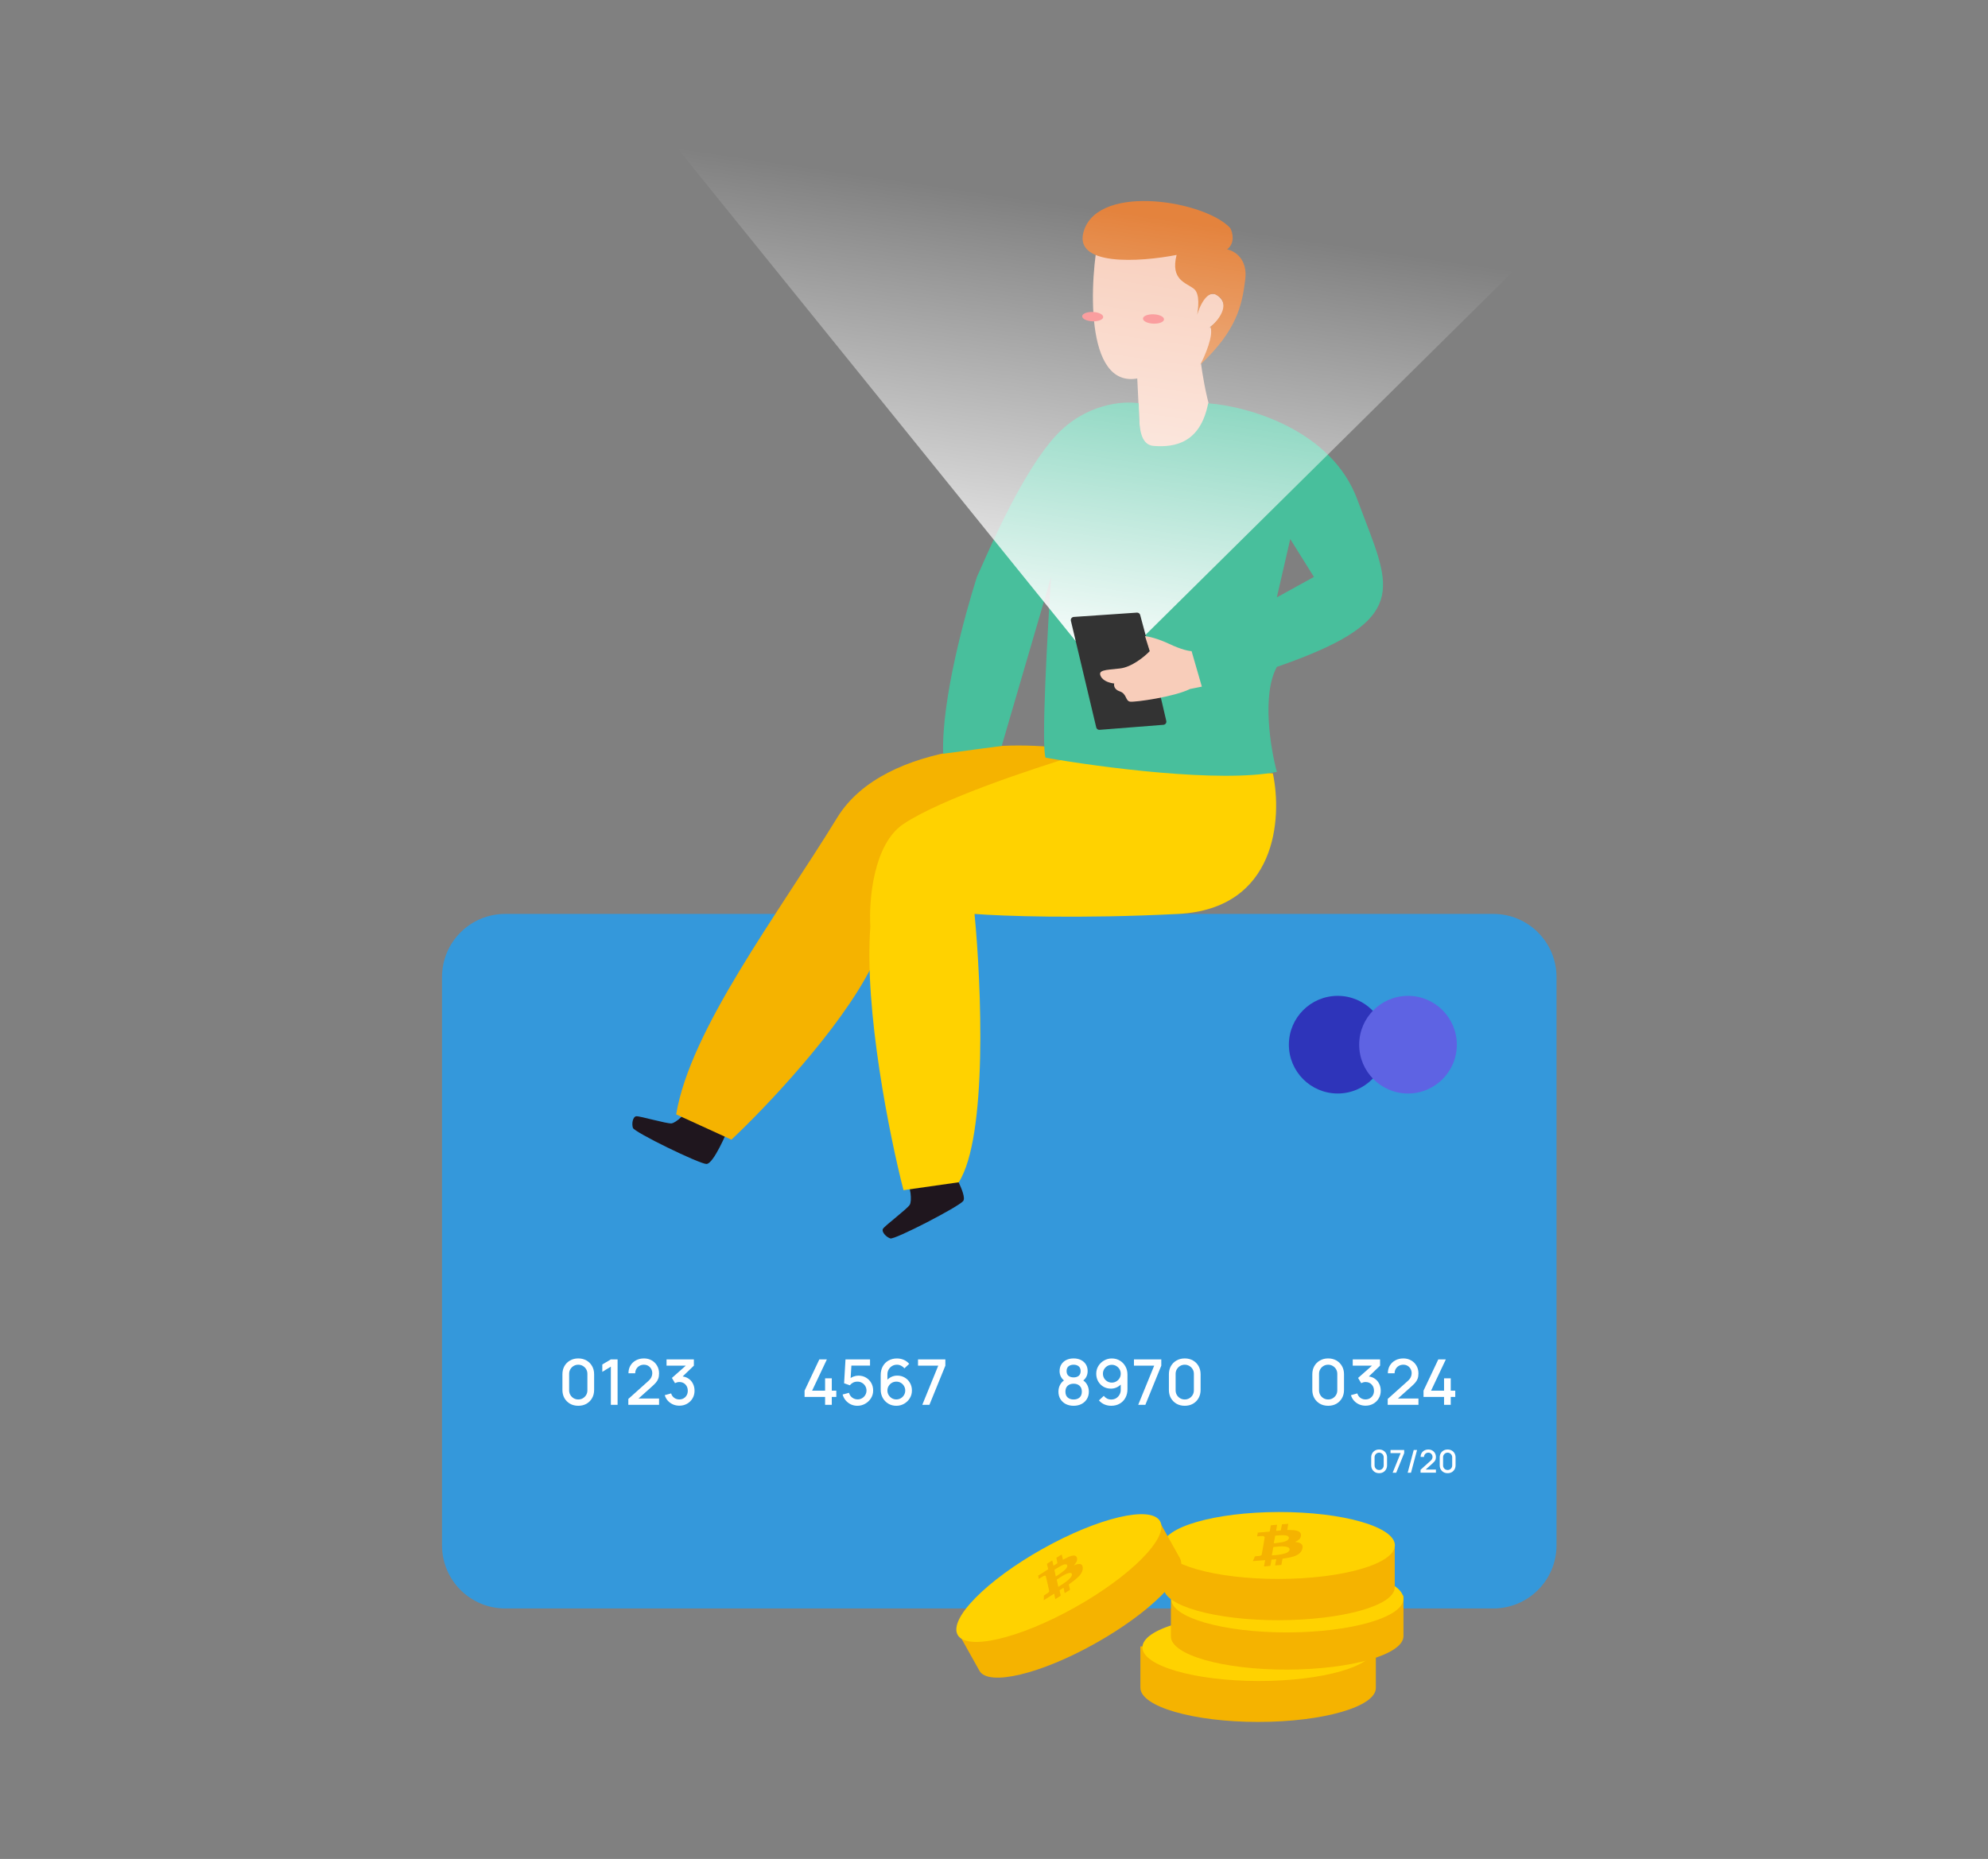 <svg xmlns="http://www.w3.org/2000/svg" width="509" height="476" viewBox="0 0 509 476" fill="none">
<rect x="0" y="0" width="509" height="476" fill="#808080" stroke="none"/>
<rect width="509" height="475" transform="translate(0 0.5)" fill=""/>
<path d="M113.171 250.189C113.171 241.26 120.409 234.022 129.338 234.022H382.355C391.284 234.022 398.522 241.26 398.522 250.189V395.694C398.522 404.623 391.284 411.861 382.355 411.861H129.338C120.409 411.861 113.171 404.623 113.171 395.694V250.189Z" fill="#3498db"/>
<path d="M355 267.5C355 274.404 349.404 280 342.5 280C335.596 280 330 274.404 330 267.5C330 260.596 335.596 255 342.5 255C349.404 255 355 260.596 355 267.5Z" fill="#2E34BA"/>
<path d="M373 267.5C373 274.404 367.404 280 360.5 280C353.596 280 348 274.404 348 267.5C348 260.596 353.596 255 360.5 255C367.404 255 373 260.596 373 267.5Z" fill="#5E63E3"/>
<path d="M148.058 359.965C147.266 359.965 146.565 359.792 145.956 359.447C145.347 359.097 144.868 358.617 144.517 358.009C144.172 357.4 144 356.699 144 355.907V351.897C144 351.105 144.172 350.405 144.517 349.796C144.868 349.187 145.347 348.71 145.956 348.365C146.565 348.015 147.266 347.839 148.058 347.839C148.85 347.839 149.551 348.015 150.16 348.365C150.769 348.71 151.246 349.187 151.591 349.796C151.941 350.405 152.116 351.105 152.116 351.897V355.907C152.116 356.699 151.941 357.4 151.591 358.009C151.246 358.617 150.769 359.097 150.16 359.447C149.551 359.792 148.85 359.965 148.058 359.965ZM148.058 358.348C148.489 358.348 148.88 358.246 149.23 358.041C149.586 357.831 149.869 357.55 150.079 357.2C150.289 356.844 150.394 356.448 150.394 356.012V351.776C150.394 351.345 150.289 350.954 150.079 350.604C149.869 350.248 149.586 349.968 149.23 349.763C148.88 349.553 148.489 349.448 148.058 349.448C147.627 349.448 147.233 349.553 146.878 349.763C146.527 349.968 146.247 350.248 146.037 350.604C145.827 350.954 145.722 351.345 145.722 351.776V356.012C145.722 356.448 145.827 356.844 146.037 357.2C146.247 357.55 146.527 357.831 146.878 358.041C147.233 358.246 147.627 358.348 148.058 358.348Z" fill="white"/>
<path d="M156.402 359.722V349.941L154.211 351.275V349.391L156.402 348.082H158.124V359.722H156.402Z" fill="white"/>
<path d="M160.87 359.714L160.878 358.211L165.947 353.668C166.356 353.307 166.634 352.962 166.779 352.633C166.93 352.304 167.006 351.975 167.006 351.647C167.006 351.232 166.914 350.86 166.731 350.531C166.547 350.197 166.294 349.933 165.971 349.739C165.648 349.545 165.276 349.448 164.855 349.448C164.424 349.448 164.039 349.55 163.699 349.755C163.365 349.955 163.104 350.221 162.915 350.555C162.727 350.89 162.635 351.251 162.64 351.639H160.911C160.911 350.884 161.08 350.224 161.42 349.658C161.765 349.087 162.236 348.642 162.834 348.324C163.433 348.001 164.117 347.839 164.888 347.839C165.621 347.839 166.278 348.006 166.86 348.341C167.442 348.669 167.9 349.122 168.234 349.699C168.574 350.275 168.744 350.933 168.744 351.671C168.744 352.205 168.673 352.657 168.533 353.029C168.393 353.401 168.183 353.746 167.903 354.064C167.623 354.382 167.272 354.727 166.852 355.098L162.939 358.591L162.754 358.106H168.744V359.714H160.87Z" fill="white"/>
<path d="M173.94 359.941C173.363 359.941 172.822 359.833 172.315 359.617C171.809 359.396 171.369 359.084 170.997 358.679C170.631 358.275 170.364 357.798 170.197 357.249L171.83 356.796C171.986 357.297 172.258 357.682 172.647 357.952C173.035 358.216 173.466 358.345 173.94 358.34C174.366 358.335 174.74 358.235 175.064 358.041C175.387 357.847 175.64 357.585 175.823 357.257C176.007 356.923 176.098 356.54 176.098 356.109C176.098 355.462 175.896 354.929 175.492 354.508C175.093 354.088 174.57 353.878 173.924 353.878C173.74 353.878 173.552 353.905 173.358 353.959C173.169 354.013 172.991 354.083 172.824 354.169L172.032 352.835L176.139 349.205L176.316 349.691H170.658V348.082H177.658V349.691L174.247 352.972L174.231 352.423C174.964 352.423 175.6 352.587 176.139 352.916C176.678 353.239 177.092 353.681 177.383 354.242C177.68 354.797 177.828 355.419 177.828 356.109C177.828 356.853 177.653 357.513 177.303 358.089C176.958 358.666 176.492 359.119 175.904 359.447C175.322 359.776 174.667 359.941 173.94 359.941Z" fill="white"/>
<path d="M211.254 359.722V357.693H206V356.093L209.783 348.082H211.715L207.932 356.093H211.254V352.94H212.968V356.093H214.124V357.693H212.968V359.722H211.254Z" fill="white"/>
<path d="M219.516 359.965C218.918 359.965 218.36 359.844 217.843 359.601C217.331 359.353 216.892 359.014 216.525 358.583C216.159 358.146 215.898 357.645 215.741 357.079L217.366 356.643C217.458 356.988 217.614 357.287 217.835 357.54C218.061 357.793 218.325 357.99 218.627 358.13C218.929 358.265 219.242 358.332 219.565 358.332C219.991 358.332 220.376 358.23 220.721 358.025C221.071 357.82 221.346 357.545 221.545 357.2C221.75 356.855 221.853 356.476 221.853 356.061C221.853 355.635 221.747 355.25 221.537 354.905C221.333 354.56 221.055 354.288 220.705 354.088C220.36 353.883 219.98 353.781 219.565 353.781C219.091 353.781 218.689 353.875 218.36 354.064C218.032 354.253 217.776 354.471 217.593 354.719L216.121 354.201L216.477 348.082H222.758V349.675H217.342L218.029 349.036L217.746 353.619L217.415 353.191C217.722 352.884 218.088 352.649 218.514 352.488C218.94 352.326 219.363 352.245 219.783 352.245C220.505 352.245 221.149 352.412 221.715 352.746C222.286 353.08 222.736 353.536 223.065 354.112C223.394 354.684 223.558 355.333 223.558 356.061C223.558 356.783 223.372 357.44 223 358.033C222.629 358.62 222.135 359.089 221.521 359.44C220.907 359.79 220.239 359.965 219.516 359.965Z" fill="white"/>
<path d="M229.492 359.965C228.737 359.965 228.058 359.787 227.455 359.431C226.851 359.07 226.371 358.577 226.016 357.952C225.665 357.327 225.49 356.616 225.49 355.818V352.108C225.49 351.262 225.665 350.518 226.016 349.877C226.371 349.235 226.862 348.737 227.487 348.381C228.117 348.025 228.842 347.848 229.661 347.848C230.276 347.848 230.852 347.964 231.391 348.195C231.93 348.427 232.396 348.772 232.79 349.23L231.553 350.386C231.332 350.1 231.055 349.874 230.72 349.707C230.392 349.534 230.039 349.448 229.661 349.448C229.176 349.448 228.751 349.564 228.384 349.796C228.018 350.022 227.729 350.321 227.519 350.693C227.315 351.065 227.212 351.464 227.212 351.889V354.024L226.881 353.652C227.215 353.215 227.63 352.87 228.126 352.617C228.621 352.364 229.152 352.237 229.718 352.237C230.44 352.237 231.084 352.407 231.65 352.746C232.221 353.08 232.669 353.536 232.992 354.112C233.321 354.689 233.485 355.338 233.485 356.061C233.485 356.788 233.302 357.448 232.935 358.041C232.574 358.628 232.089 359.097 231.48 359.448C230.877 359.793 230.214 359.965 229.492 359.965ZM229.492 358.34C229.912 358.34 230.295 358.238 230.64 358.033C230.984 357.828 231.259 357.553 231.464 357.208C231.669 356.864 231.771 356.481 231.771 356.061C231.771 355.64 231.669 355.258 231.464 354.913C231.265 354.568 230.993 354.293 230.648 354.088C230.303 353.883 229.92 353.781 229.5 353.781C229.079 353.781 228.694 353.883 228.344 354.088C227.999 354.293 227.724 354.568 227.519 354.913C227.315 355.258 227.212 355.64 227.212 356.061C227.212 356.476 227.315 356.855 227.519 357.2C227.724 357.545 227.999 357.823 228.344 358.033C228.689 358.238 229.071 358.34 229.492 358.34Z" fill="white"/>
<path d="M236.138 359.722L240.228 349.691H235.047V348.082H242.047V349.691L237.965 359.722H236.138Z" fill="white"/>
<path d="M274.888 359.965C274.128 359.965 273.455 359.814 272.867 359.512C272.285 359.205 271.827 358.779 271.493 358.235C271.164 357.691 271 357.06 271 356.343C271 355.675 271.156 355.063 271.469 354.508C271.781 353.953 272.248 353.517 272.867 353.199L272.835 353.781C272.339 353.474 271.957 353.091 271.687 352.633C271.423 352.169 271.291 351.652 271.291 351.081C271.291 350.418 271.445 349.844 271.752 349.359C272.059 348.874 272.482 348.5 273.021 348.235C273.565 347.971 274.188 347.839 274.888 347.839C275.589 347.839 276.209 347.971 276.747 348.235C277.286 348.5 277.709 348.874 278.017 349.359C278.324 349.844 278.477 350.418 278.477 351.081C278.477 351.652 278.351 352.167 278.097 352.625C277.844 353.083 277.456 353.468 276.933 353.781L276.909 353.215C277.523 353.517 277.99 353.948 278.308 354.508C278.626 355.063 278.785 355.675 278.785 356.343C278.785 357.06 278.617 357.691 278.283 358.235C277.949 358.779 277.488 359.205 276.901 359.512C276.314 359.814 275.643 359.965 274.888 359.965ZM274.888 358.356C275.513 358.356 276.02 358.186 276.408 357.847C276.796 357.502 276.99 357.001 276.99 356.343C276.99 355.686 276.796 355.185 276.408 354.84C276.025 354.489 275.519 354.314 274.888 354.314C274.258 354.314 273.748 354.489 273.36 354.84C272.978 355.185 272.786 355.686 272.786 356.343C272.786 357.001 272.98 357.502 273.368 357.847C273.757 358.186 274.263 358.356 274.888 358.356ZM274.888 352.698C275.422 352.698 275.853 352.566 276.182 352.302C276.516 352.032 276.683 351.625 276.683 351.081C276.683 350.537 276.516 350.13 276.182 349.86C275.853 349.585 275.422 349.448 274.888 349.448C274.355 349.448 273.921 349.585 273.587 349.86C273.253 350.13 273.086 350.537 273.086 351.081C273.086 351.625 273.253 352.032 273.587 352.302C273.921 352.566 274.355 352.698 274.888 352.698Z" fill="white"/>
<path d="M284.67 347.847C285.425 347.847 286.104 348.028 286.707 348.389C287.311 348.745 287.788 349.235 288.138 349.86C288.494 350.485 288.672 351.197 288.672 351.994V355.705C288.672 356.551 288.494 357.294 288.138 357.936C287.788 358.577 287.298 359.076 286.667 359.431C286.042 359.787 285.32 359.965 284.501 359.965C283.886 359.965 283.31 359.849 282.771 359.617C282.232 359.385 281.766 359.041 281.372 358.582L282.609 357.427C282.83 357.712 283.105 357.941 283.434 358.114C283.768 358.281 284.123 358.364 284.501 358.364C284.986 358.364 285.411 358.251 285.778 358.025C286.144 357.793 286.43 357.491 286.635 357.119C286.845 356.747 286.95 356.349 286.95 355.923V353.789L287.281 354.161C286.947 354.597 286.532 354.942 286.037 355.195C285.541 355.449 285.01 355.575 284.444 355.575C283.722 355.575 283.075 355.408 282.504 355.074C281.938 354.735 281.491 354.277 281.162 353.7C280.839 353.123 280.677 352.474 280.677 351.752C280.677 351.024 280.858 350.367 281.219 349.779C281.585 349.187 282.07 348.718 282.674 348.373C283.283 348.023 283.948 347.847 284.67 347.847ZM284.67 349.472C284.25 349.472 283.867 349.575 283.523 349.779C283.178 349.984 282.903 350.259 282.698 350.604C282.493 350.949 282.391 351.331 282.391 351.752C282.391 352.172 282.491 352.555 282.69 352.9C282.895 353.245 283.17 353.519 283.514 353.724C283.859 353.929 284.242 354.031 284.662 354.031C285.083 354.031 285.465 353.929 285.81 353.724C286.16 353.519 286.438 353.245 286.643 352.9C286.848 352.555 286.95 352.172 286.95 351.752C286.95 351.337 286.848 350.957 286.643 350.612C286.438 350.267 286.163 349.992 285.818 349.788C285.473 349.577 285.091 349.472 284.67 349.472Z" fill="white"/>
<path d="M291.424 359.722L295.515 349.691H290.333V348.082H297.333V349.691L293.251 359.722H291.424Z" fill="white"/>
<path d="M303.339 359.965C302.546 359.965 301.846 359.792 301.237 359.447C300.628 359.097 300.148 358.617 299.798 358.009C299.453 357.4 299.281 356.699 299.281 355.907V351.897C299.281 351.105 299.453 350.405 299.798 349.796C300.148 349.187 300.628 348.71 301.237 348.365C301.846 348.014 302.546 347.839 303.339 347.839C304.131 347.839 304.831 348.014 305.44 348.365C306.049 348.71 306.526 349.187 306.871 349.796C307.221 350.405 307.397 351.105 307.397 351.897V355.907C307.397 356.699 307.221 357.4 306.871 358.009C306.526 358.617 306.049 359.097 305.44 359.447C304.831 359.792 304.131 359.965 303.339 359.965ZM303.339 358.348C303.77 358.348 304.16 358.246 304.511 358.041C304.866 357.831 305.149 357.55 305.359 357.2C305.57 356.844 305.675 356.448 305.675 356.012V351.776C305.675 351.345 305.57 350.954 305.359 350.604C305.149 350.248 304.866 349.968 304.511 349.763C304.16 349.553 303.77 349.448 303.339 349.448C302.907 349.448 302.514 349.553 302.158 349.763C301.808 349.968 301.528 350.248 301.318 350.604C301.107 350.954 301.002 351.345 301.002 351.776V356.012C301.002 356.448 301.107 356.844 301.318 357.2C301.528 357.55 301.808 357.831 302.158 358.041C302.514 358.246 302.907 358.348 303.339 358.348Z" fill="white"/>
<path d="M340.058 359.965C339.266 359.965 338.565 359.792 337.956 359.447C337.347 359.097 336.868 358.617 336.517 358.009C336.172 357.4 336 356.699 336 355.907V351.897C336 351.105 336.172 350.405 336.517 349.796C336.868 349.187 337.347 348.71 337.956 348.365C338.565 348.015 339.266 347.839 340.058 347.839C340.85 347.839 341.551 348.015 342.16 348.365C342.769 348.71 343.246 349.187 343.591 349.796C343.941 350.405 344.116 351.105 344.116 351.897V355.907C344.116 356.699 343.941 357.4 343.591 358.009C343.246 358.617 342.769 359.097 342.16 359.447C341.551 359.792 340.85 359.965 340.058 359.965ZM340.058 358.348C340.489 358.348 340.88 358.246 341.23 358.041C341.586 357.831 341.869 357.55 342.079 357.2C342.289 356.844 342.394 356.448 342.394 356.012V351.776C342.394 351.345 342.289 350.954 342.079 350.604C341.869 350.248 341.586 349.968 341.23 349.763C340.88 349.553 340.489 349.448 340.058 349.448C339.627 349.448 339.233 349.553 338.878 349.763C338.527 349.968 338.247 350.248 338.037 350.604C337.827 350.954 337.722 351.345 337.722 351.776V356.012C337.722 356.448 337.827 356.844 338.037 357.2C338.247 357.55 338.527 357.831 338.878 358.041C339.233 358.246 339.627 358.348 340.058 358.348Z" fill="white"/>
<path d="M349.631 359.941C349.054 359.941 348.512 359.833 348.006 359.617C347.499 359.396 347.06 359.084 346.688 358.679C346.322 358.275 346.055 357.798 345.888 357.249L347.521 356.796C347.677 357.297 347.949 357.682 348.337 357.952C348.725 358.216 349.156 358.345 349.631 358.34C350.056 358.335 350.431 358.235 350.754 358.041C351.078 357.847 351.331 357.585 351.514 357.257C351.697 356.923 351.789 356.54 351.789 356.109C351.789 355.462 351.587 354.929 351.183 354.508C350.784 354.088 350.261 353.878 349.614 353.878C349.431 353.878 349.243 353.905 349.049 353.959C348.86 354.013 348.682 354.083 348.515 354.169L347.723 352.835L351.829 349.205L352.007 349.691H346.349V348.082H353.349V349.691L349.938 352.972L349.922 352.423C350.655 352.423 351.29 352.587 351.829 352.916C352.368 353.239 352.783 353.681 353.074 354.242C353.371 354.797 353.519 355.419 353.519 356.109C353.519 356.853 353.344 357.513 352.993 358.089C352.648 358.666 352.182 359.119 351.595 359.447C351.013 359.776 350.358 359.941 349.631 359.941Z" fill="white"/>
<path d="M355.301 359.714L355.31 358.211L360.378 353.668C360.788 353.307 361.065 352.962 361.211 352.633C361.361 352.304 361.437 351.975 361.437 351.647C361.437 351.232 361.345 350.86 361.162 350.531C360.979 350.197 360.726 349.933 360.402 349.739C360.079 349.545 359.707 349.448 359.287 349.448C358.856 349.448 358.47 349.55 358.131 349.755C357.797 349.955 357.535 350.221 357.347 350.555C357.158 350.89 357.066 351.251 357.072 351.639H355.342C355.342 350.884 355.512 350.224 355.851 349.658C356.196 349.087 356.668 348.642 357.266 348.324C357.864 348.001 358.548 347.839 359.319 347.839C360.052 347.839 360.709 348.006 361.291 348.341C361.873 348.669 362.332 349.122 362.666 349.699C363.005 350.275 363.175 350.933 363.175 351.671C363.175 352.205 363.105 352.657 362.965 353.029C362.825 353.401 362.614 353.746 362.334 354.064C362.054 354.382 361.704 354.727 361.283 355.098L357.371 358.591L357.185 358.106H363.175V359.714H355.301Z" fill="white"/>
<path d="M369.729 359.722V357.693H364.474V356.093L368.258 348.082H370.19L366.406 356.093H369.729V352.94H371.443V356.093H372.598V357.693H371.443V359.722H369.729Z" fill="white"/>
<path d="M353.107 377.223C352.711 377.223 352.361 377.137 352.056 376.965C351.752 376.79 351.512 376.55 351.337 376.245C351.164 375.941 351.078 375.59 351.078 375.194V373.19C351.078 372.794 351.164 372.443 351.337 372.139C351.512 371.834 351.752 371.596 352.056 371.423C352.361 371.248 352.711 371.161 353.107 371.161C353.503 371.161 353.853 371.248 354.158 371.423C354.462 371.596 354.701 371.834 354.873 372.139C355.049 372.443 355.136 372.794 355.136 373.19V375.194C355.136 375.59 355.049 375.941 354.873 376.245C354.701 376.55 354.462 376.79 354.158 376.965C353.853 377.137 353.503 377.223 353.107 377.223ZM353.107 376.415C353.323 376.415 353.518 376.364 353.693 376.261C353.871 376.156 354.012 376.016 354.118 375.841C354.223 375.663 354.275 375.465 354.275 375.247V373.129C354.275 372.913 354.223 372.718 354.118 372.543C354.012 372.365 353.871 372.225 353.693 372.123C353.518 372.018 353.323 371.965 353.107 371.965C352.892 371.965 352.695 372.018 352.517 372.123C352.342 372.225 352.202 372.365 352.097 372.543C351.992 372.718 351.939 372.913 351.939 373.129V375.247C351.939 375.465 351.992 375.663 352.097 375.841C352.202 376.016 352.342 376.156 352.517 376.261C352.695 376.364 352.892 376.415 353.107 376.415Z" fill="white"/>
<path d="M356.568 377.102L358.613 372.086H356.022V371.282H359.522V372.086L357.481 377.102H356.568Z" fill="white"/>
<path d="M361.967 371.282L360.415 377.102H361.268L362.82 371.282H361.967Z" fill="white"/>
<path d="M363.713 377.098L363.717 376.346L366.251 374.075C366.456 373.894 366.595 373.722 366.667 373.557C366.743 373.393 366.781 373.229 366.781 373.064C366.781 372.857 366.735 372.671 366.643 372.507C366.552 372.34 366.425 372.207 366.263 372.11C366.102 372.013 365.916 371.965 365.705 371.965C365.49 371.965 365.297 372.016 365.127 372.119C364.96 372.218 364.83 372.352 364.735 372.519C364.641 372.686 364.595 372.866 364.598 373.06H363.733C363.733 372.683 363.818 372.353 363.988 372.07C364.16 371.784 364.396 371.562 364.695 371.403C364.994 371.241 365.336 371.161 365.722 371.161C366.088 371.161 366.417 371.244 366.708 371.411C366.999 371.576 367.228 371.802 367.395 372.09C367.565 372.379 367.65 372.707 367.65 373.076C367.65 373.343 367.615 373.57 367.544 373.755C367.474 373.941 367.369 374.114 367.229 374.273C367.089 374.432 366.914 374.604 366.704 374.79L364.748 376.536L364.655 376.294H367.65V377.098H363.713Z" fill="white"/>
<path d="M370.648 377.223C370.252 377.223 369.902 377.137 369.597 376.965C369.293 376.79 369.053 376.55 368.878 376.245C368.705 375.941 368.619 375.59 368.619 375.194V373.19C368.619 372.794 368.705 372.443 368.878 372.139C369.053 371.834 369.293 371.596 369.597 371.423C369.902 371.248 370.252 371.161 370.648 371.161C371.044 371.161 371.394 371.248 371.699 371.423C372.003 371.596 372.242 371.834 372.414 372.139C372.589 372.443 372.677 372.794 372.677 373.19V375.194C372.677 375.59 372.589 375.941 372.414 376.245C372.242 376.55 372.003 376.79 371.699 376.965C371.394 377.137 371.044 377.223 370.648 377.223ZM370.648 376.415C370.863 376.415 371.059 376.364 371.234 376.261C371.412 376.156 371.553 376.016 371.658 375.841C371.763 375.663 371.816 375.465 371.816 375.247V373.129C371.816 372.913 371.763 372.718 371.658 372.543C371.553 372.365 371.412 372.225 371.234 372.123C371.059 372.018 370.863 371.965 370.648 371.965C370.432 371.965 370.236 372.018 370.058 372.123C369.883 372.225 369.743 372.365 369.637 372.543C369.532 372.718 369.48 372.913 369.48 373.129V375.247C369.48 375.465 369.532 375.663 369.637 375.841C369.743 376.016 369.883 376.156 370.058 376.261C370.236 376.364 370.432 376.415 370.648 376.415Z" fill="white"/>
<path d="M352.266 421.621V432.226C352.266 437.033 338.757 440.919 322.111 440.919C305.465 440.919 291.981 436.972 291.981 432.165V421.568L352.266 421.621Z" fill="#F5B300"/>
<path d="M351.942 421.922C351.951 417.19 338.652 413.331 322.238 413.302C305.825 413.274 292.512 417.086 292.504 421.818C292.496 426.55 305.795 430.409 322.208 430.438C338.622 430.466 351.934 426.654 351.942 421.922Z" fill="#FFD200"/>
<path d="M299.797 408.638V419.039C299.797 423.754 313.133 427.565 329.576 427.522C346.019 427.48 359.346 423.652 359.338 418.937V408.544L299.797 408.638Z" fill="#F5B300"/>
<path d="M329.618 417.996C346.032 417.967 359.331 414.108 359.322 409.377C359.314 404.645 346.002 400.832 329.588 400.861C313.175 400.889 299.876 404.748 299.884 409.48C299.892 414.212 313.205 418.025 329.618 417.996Z" fill="#FFD200"/>
<path d="M297.936 396.364V406.561C297.936 411.175 311.197 414.92 327.537 414.87C343.877 414.819 357.113 411.083 357.104 406.461V396.264L297.936 396.364Z" fill="#F5B300"/>
<path d="M327.438 404.305C343.852 404.276 357.151 400.417 357.143 395.685C357.134 390.953 343.822 387.141 327.409 387.169C310.995 387.198 297.696 391.057 297.704 395.789C297.713 400.521 311.025 404.333 327.438 404.305Z" fill="#FFD200"/>
<path d="M321.946 392.456C322.444 392.422 322.936 392.362 323.435 392.328C323.933 392.294 324.425 392.234 324.923 392.2C325.06 392.195 325.098 392.159 325.124 392.073C325.198 391.597 325.278 391.147 325.352 390.672C325.378 390.585 325.416 390.549 325.553 390.545C326.007 390.521 326.412 390.481 326.86 390.432C326.997 390.427 327.003 390.452 326.971 390.514C326.891 390.964 326.817 391.439 326.737 391.889C326.743 391.914 326.749 391.94 326.717 392.001C327.078 391.972 327.483 391.932 327.844 391.903C327.888 391.893 327.92 391.831 327.957 391.796C328.012 391.433 328.072 391.095 328.17 390.722C328.19 390.61 328.21 390.497 328.23 390.385C328.218 390.334 328.256 390.298 328.349 390.303C328.803 390.279 329.252 390.23 329.75 390.196C329.794 390.186 329.8 390.211 329.843 390.201C329.789 390.564 329.729 390.901 329.669 391.239C329.655 391.377 329.641 391.515 329.583 391.663C329.557 391.75 329.606 391.765 329.743 391.761C330.253 391.778 330.763 391.795 331.273 391.812C331.745 391.864 332.186 391.978 332.55 392.164C333.032 392.457 333.17 392.856 333.09 393.306C333.024 393.618 332.909 393.914 332.606 394.199C332.38 394.414 332.054 394.597 331.723 394.754C331.679 394.764 331.641 394.8 331.554 394.82C331.746 394.856 331.933 394.867 332.125 394.904C332.702 395.013 333.117 395.214 333.374 395.532C333.526 395.793 333.554 396.11 333.488 396.422C333.396 396.821 333.248 397.178 332.92 397.55C332.517 397.994 331.947 398.314 331.26 398.527C330.36 398.815 329.475 398.966 328.584 399.091C328.447 399.096 328.366 399.141 328.34 399.228C328.26 399.678 328.185 400.153 328.105 400.603C328.085 400.716 328.091 400.741 327.861 400.74C327.456 400.78 327.002 400.804 326.597 400.844C326.46 400.848 326.454 400.823 326.486 400.761C326.56 400.286 326.634 399.811 326.758 399.351C326.746 399.3 326.784 399.264 326.691 399.259C326.33 399.288 325.969 399.317 325.564 399.357C325.53 399.608 325.452 399.868 325.418 400.119C325.383 400.369 325.306 400.63 325.271 400.88C325.24 400.941 325.245 400.967 325.109 400.972C324.654 400.996 324.206 401.045 323.757 401.095C323.62 401.1 323.614 401.074 323.646 401.013C323.72 400.538 323.795 400.062 323.918 399.602C323.912 399.577 323.95 399.541 323.938 399.49C322.898 399.568 321.859 399.647 320.775 399.735C320.839 399.612 320.865 399.526 320.928 399.403C321.05 399.132 321.171 398.862 321.255 398.627C321.281 398.54 321.325 398.53 321.456 398.5C321.773 398.48 322.134 398.451 322.446 398.406C322.807 398.376 323.046 398.213 323.048 398.024C323.314 396.588 323.581 395.152 323.797 393.7C323.837 393.475 323.566 393.295 323.155 393.309C322.744 393.323 322.339 393.362 321.978 393.392C321.891 393.412 321.841 393.397 321.873 393.335C321.939 393.024 321.999 392.686 322.065 392.374C321.908 392.492 321.908 392.492 321.946 392.456ZM325.633 398.263C325.677 398.253 325.726 398.268 325.726 398.268C326.449 398.209 327.221 398.166 327.969 398.02C328.499 397.925 328.979 397.814 329.436 397.6C330.23 397.255 330.432 396.535 329.857 396.236C329.591 396.082 329.212 396.035 328.833 395.987C327.988 395.913 327.048 396.022 326.15 396.122C326.014 396.126 326.019 396.152 325.994 396.239C325.965 396.515 325.887 396.775 325.859 397.051C325.767 397.45 325.719 397.839 325.633 398.263ZM328.698 394.805C328.786 394.785 328.998 394.709 329.167 394.643C329.973 394.349 330.28 393.685 329.743 393.351C329.471 393.171 329.043 393.109 328.626 393.097C327.979 393.085 327.35 393.149 326.671 393.198C326.534 393.202 326.497 393.238 326.471 393.325C326.376 393.913 326.276 394.475 326.138 395.073C326.107 395.134 326.156 395.15 326.249 395.155C326.43 395.141 326.567 395.136 326.747 395.121C327.414 395.021 328 394.967 328.698 394.805Z" fill="#F5B300"/>
<path d="M245.757 418.851L250.767 427.812C253.033 431.866 266.39 428.719 280.556 420.741C294.723 412.764 304.382 403.055 302.104 398.998L297.095 390.037L245.757 418.851Z" fill="#F5B300"/>
<path d="M275.303 411.552C289.616 403.518 299.341 393.661 297.025 389.534C294.709 385.408 281.229 388.576 266.916 396.61C252.603 404.644 242.878 414.501 245.194 418.627C247.51 422.754 260.99 419.586 275.303 411.552Z" fill="#FFD200"/>
<path d="M265.718 403.523C266.141 403.262 266.55 402.984 266.974 402.723C267.397 402.461 267.807 402.183 268.23 401.922C268.348 401.854 268.369 401.808 268.361 401.728C268.26 401.322 268.173 400.934 268.072 400.528C268.064 400.448 268.085 400.402 268.203 400.334C268.592 400.101 268.932 399.88 269.306 399.63C269.424 399.562 269.439 399.579 269.432 399.642C269.519 400.031 269.62 400.437 269.707 400.825C269.721 400.842 269.735 400.86 269.729 400.922C270.034 400.729 270.374 400.508 270.68 400.315C270.714 400.286 270.721 400.224 270.741 400.178C270.662 399.869 270.597 399.578 270.552 399.241C270.53 399.143 270.509 399.046 270.487 398.949C270.459 398.915 270.479 398.869 270.563 398.829C270.951 398.597 271.326 398.347 271.75 398.086C271.784 398.057 271.798 398.074 271.833 398.046C271.912 398.355 271.978 398.646 272.043 398.938C272.079 399.052 272.115 399.166 272.116 399.309C272.123 399.389 272.172 399.378 272.29 399.31C272.742 399.083 273.193 398.856 273.645 398.63C274.076 398.448 274.501 398.33 274.884 398.303C275.408 398.305 275.668 398.551 275.755 398.94C275.806 399.214 275.809 399.5 275.644 399.865C275.521 400.139 275.3 400.435 275.065 400.714C275.03 400.742 275.01 400.788 274.941 400.845C275.121 400.782 275.288 400.703 275.469 400.641C276.012 400.455 276.444 400.416 276.78 400.543C277.005 400.675 277.139 400.91 277.19 401.184C277.249 401.539 277.245 401.887 277.088 402.332C276.89 402.868 276.504 403.386 275.978 403.875C275.292 404.524 274.571 405.058 273.836 405.575C273.718 405.643 273.663 405.717 273.67 405.797C273.757 406.186 273.858 406.592 273.945 406.98C273.967 407.078 273.981 407.095 273.78 407.203C273.44 407.424 273.051 407.657 272.711 407.878C272.593 407.946 272.579 407.929 272.585 407.866C272.484 407.46 272.383 407.055 272.331 406.637C272.302 406.603 272.323 406.558 272.24 406.597C271.934 406.79 271.629 406.983 271.289 407.205C271.346 407.416 271.369 407.656 271.427 407.868C271.484 408.079 271.507 408.319 271.565 408.531C271.559 408.594 271.573 408.611 271.455 408.679C271.066 408.912 270.691 409.161 270.316 409.411C270.198 409.479 270.184 409.462 270.191 409.399C270.09 408.994 269.988 408.588 269.936 408.171C269.922 408.153 269.943 408.108 269.914 408.073C269.033 408.624 268.151 409.175 267.235 409.754C267.248 409.628 267.24 409.548 267.253 409.423C267.265 409.154 267.277 408.886 267.268 408.663C267.26 408.583 267.295 408.555 267.399 408.47C267.67 408.305 267.975 408.112 268.232 407.93C268.537 407.737 268.688 407.498 268.624 407.349C268.356 406.103 268.087 404.857 267.77 403.622C267.726 403.428 267.426 403.415 267.072 403.62C266.718 403.824 266.378 404.045 266.072 404.238C266.003 404.295 265.954 404.307 265.961 404.244C265.91 403.969 265.844 403.678 265.793 403.404C265.697 403.569 265.697 403.569 265.718 403.523ZM270.967 406.318C271.002 406.29 271.051 406.279 271.051 406.279C271.661 405.893 272.321 405.495 272.924 405.029C273.354 404.705 273.735 404.393 274.06 404.011C274.634 403.368 274.558 402.711 273.952 402.748C273.666 402.753 273.318 402.895 272.97 403.036C272.206 403.376 271.422 403.904 270.672 404.404C270.554 404.472 270.568 404.489 270.576 404.569C270.648 404.798 270.67 405.038 270.742 405.267C270.801 405.621 270.894 405.947 270.967 406.318ZM272.44 402.177C272.509 402.121 272.668 401.961 272.793 401.83C273.395 401.222 273.431 400.559 272.845 400.551C272.545 400.539 272.148 400.691 271.78 400.879C271.21 401.173 270.683 401.52 270.107 401.878C269.989 401.946 269.968 401.991 269.976 402.071C270.099 402.574 270.207 403.06 270.296 403.592C270.289 403.654 270.338 403.643 270.421 403.603C270.574 403.507 270.692 403.439 270.845 403.342C271.393 402.95 271.885 402.632 272.44 402.177Z" fill="#F5B300"/>
<path d="M186.721 288.578C186.071 289.826 182.718 298.09 180.852 298.043C178.986 297.995 162.406 289.927 162.047 288.809C161.687 287.691 162.036 285.931 162.914 285.832C163.791 285.733 170.766 287.791 171.929 287.653C173.093 287.516 175.895 285.031 176.315 283.161" fill="#1F161E"/>
<path d="M242.523 297.166C243.136 298.435 247.765 306.068 246.612 307.538C245.458 309.008 229.065 317.493 227.953 317.114C226.84 316.734 225.636 315.401 226.081 314.637C226.527 313.874 232.349 309.505 232.935 308.488C233.52 307.472 233.201 303.737 231.951 302.281" fill="#1F161E"/>
<path d="M214.351 209.367C226.638 189.32 263.527 189.293 276.191 192.391L274.17 204.113L223.243 247.36C215.16 263.527 195.894 283.736 187.271 291.82L173.125 285.353C176.763 263.527 198.993 234.426 214.351 209.367Z" fill="#F5B300"/>
<path d="M301.655 234.022C326.875 232.729 328.33 209.502 325.905 198.05L274.979 193.604C264.47 196.837 241.028 204.517 231.327 210.984C223.567 216.157 222.435 230.654 222.839 237.255C221.223 258.596 227.824 291.146 231.327 304.754L245.474 302.733C252.91 291.092 251.267 252.075 249.515 234.022C256.386 234.561 276.434 235.315 301.655 234.022Z" fill="#FFD200"/>
<path d="M307.516 93.165C310.588 88.638 310.412 84.947 309.941 83.667L291.146 96.197L292.157 117.012L308.93 114.183L309.941 105.089C308.647 100.723 307.785 95.321 307.516 93.165Z" fill="#F8CDBA"/>
<path d="M295.39 114.183C291.187 113.859 291.752 107.312 291.55 103.27C287.711 102.596 277.93 103.31 270.331 111.556C262.212 120.365 254.093 138.773 251.149 145.448C250.649 146.582 250.298 147.378 250.122 147.73C247.072 157.325 241.074 179.007 241.474 193L248.974 192L256.474 191L269.118 147.73C268.175 161.943 266.572 191.098 267.704 194.008C281.379 196.433 312.366 200.556 326.916 197.646C325.299 191.651 323.036 177.882 326.916 170.768L307.92 177.639L304.484 165.312L326.916 152.96L330.352 138.029L336.414 147.73L326.916 152.96L304.484 165.312L307.92 177.639L326.916 170.768C359.59 159.444 356.621 151.7 349.498 133.126C348.867 131.48 348.204 129.75 347.529 127.925C340.901 109.979 319.372 104.011 309.334 103.27C307.313 113.576 300.644 114.587 295.39 114.183Z" fill="#48BF9C"/>
<path d="M297.556 94.17C279.287 105.81 278.626 79.484 280.58 64.867C286.239 62.644 298.768 58.723 303.618 60.825C308.468 62.926 307.66 74.634 306.65 80.225C307.62 75.375 310.153 74.971 311.298 75.375C315.663 78.124 312.039 82.179 309.681 83.863C306.448 88.228 300.25 92.553 297.556 94.17Z" fill="#F8CDBA"/>
<path d="M277.605 58.81C274.21 68.349 291.954 67.096 301.25 65.277C299.633 71.744 303.675 72.35 305.696 73.967C307.313 75.26 306.774 79.154 306.504 80.636C307.798 76.432 309.738 74.708 311.152 75.381C315.396 77.402 312.23 81.848 309.94 83.667C310.748 85.93 308.525 91.077 307.313 93.368C316.609 84.678 318.023 78.211 318.832 71.542C319.479 66.207 316.003 64.199 314.184 63.862C316.286 62.246 315.598 59.551 314.992 58.406C308.727 51.535 281.849 46.887 277.605 58.81Z" fill="#E4833D"/>
<path d="M407.774 49.349L291.753 164.088L275.352 164.088L171.959 36.138L407.774 49.349Z" fill="url(#paint0_linear_8399_11589)"/>
<path d="M291.089 156.869L274.92 157.972C274.421 158.005 274.073 158.479 274.188 158.965L280.678 186.262C280.771 186.65 281.131 186.912 281.528 186.881L297.887 185.594C298.38 185.556 298.723 185.087 298.611 184.605L294.581 167.333L291.924 157.465C291.824 157.093 291.474 156.843 291.089 156.869Z" fill="#333333"/>
<path d="M299.432 164.907C302.504 166.362 304.484 166.726 305.09 166.726L307.717 175.82L304.686 176.426C300.644 178.447 290.54 179.862 289.327 179.66C288.115 179.458 288.519 177.639 286.7 177.033C285.245 176.548 285.151 175.483 285.285 175.012C284.41 174.944 282.497 174.486 281.85 173.193C281.042 171.576 282.86 171.576 286.7 171.172C289.772 170.849 293.1 168.073 294.38 166.726L293.167 162.886C293.975 162.954 296.36 163.452 299.432 164.907Z" fill="#F8CDBA"/>
<path d="M295.293 82.874C296.781 82.931 298.008 82.441 298.033 81.78C298.059 81.118 296.873 80.536 295.384 80.479C293.896 80.422 292.669 80.912 292.644 81.573C292.618 82.235 293.804 82.817 295.293 82.874Z" fill="#FA9E9F"/>
<path d="M279.722 82.278C281.211 82.335 282.438 81.845 282.463 81.183C282.488 80.522 281.302 79.939 279.814 79.882C278.326 79.826 277.099 80.316 277.073 80.977C277.048 81.638 278.234 82.221 279.722 82.278Z" fill="#FA9E9F"/>
<defs>
<linearGradient id="paint0_linear_8399_11589" x1="290.485" y1="172.945" x2="307.508" y2="57.168" gradientUnits="userSpaceOnUse">
<stop stop-color="white"/>
<stop offset="1" stop-color="white" stop-opacity="0"/>
</linearGradient>
</defs>
</svg>